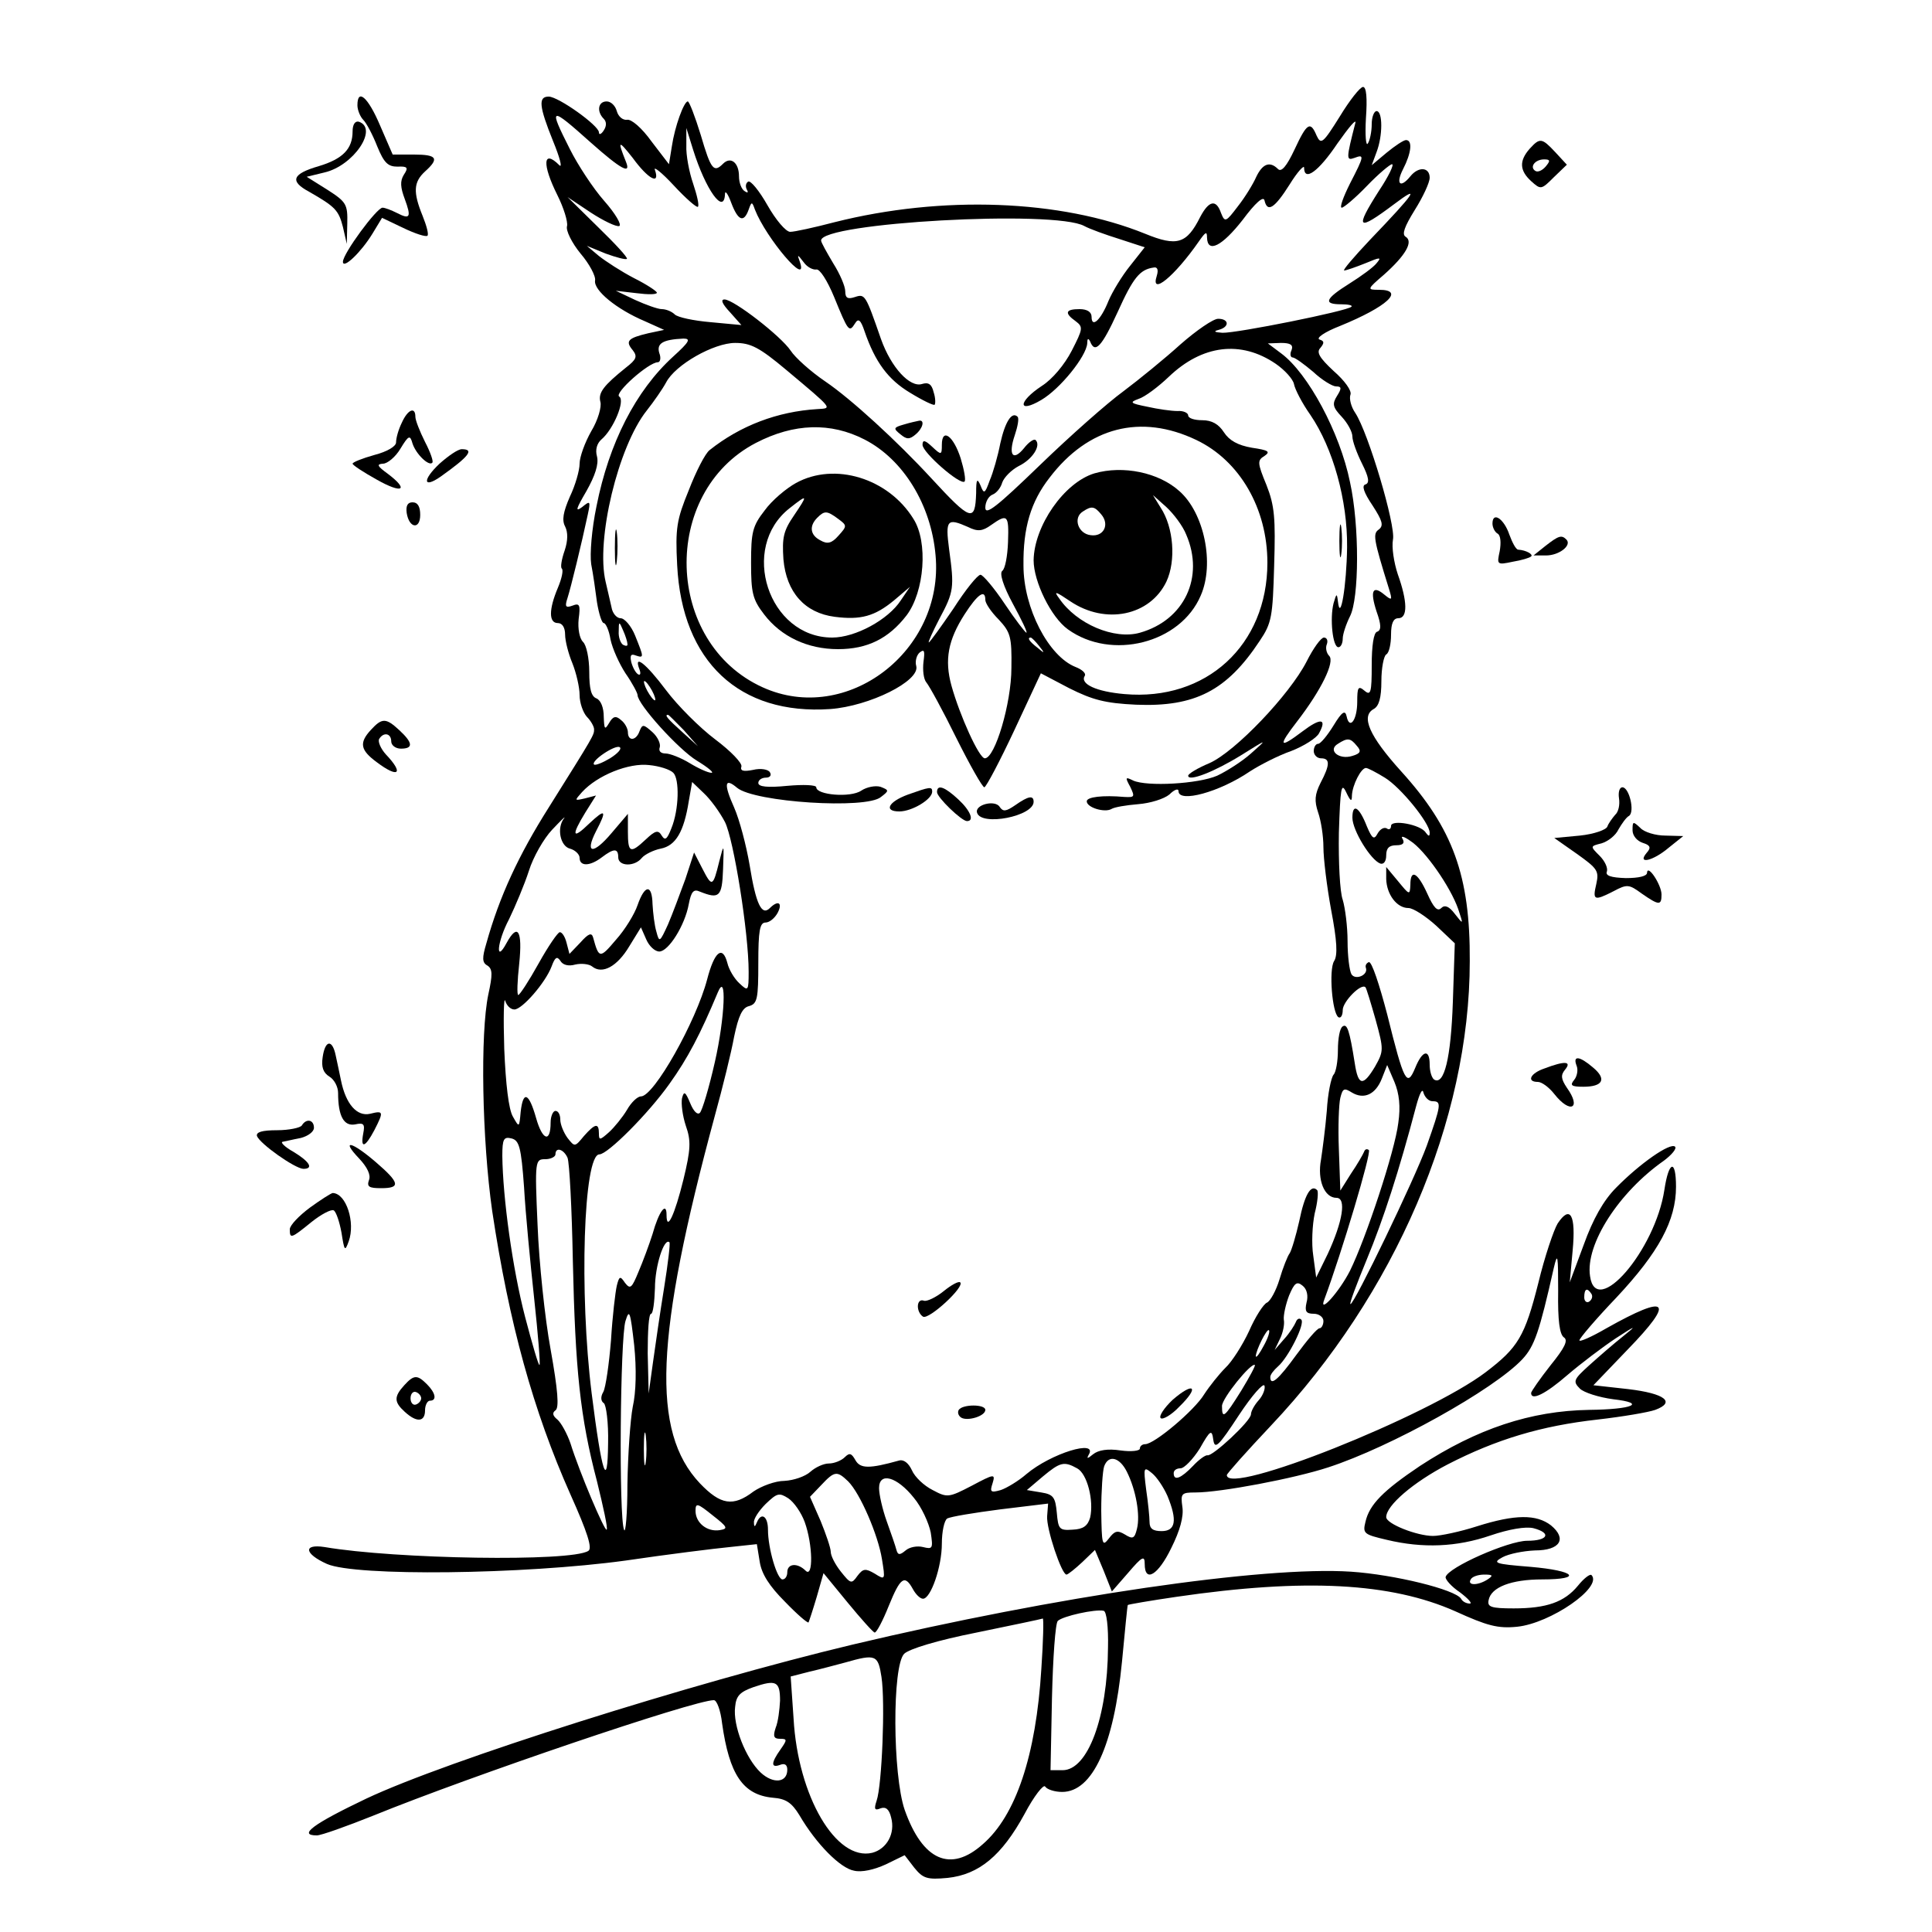 <?xml version="1.0" encoding="UTF-8" standalone="yes"?>
<svg version="1.0" xmlns="http://www.w3.org/2000/svg" width="400" height="400" viewBox="0 0 400 400" preserveAspectRatio="xMidYMid meet">
  <g transform="translate(0,400) scale(0.1,-0.1)" fill="#000000" stroke="none">
    <path d="M2774 3759 c-35 -56 -39 -59 -48 -40 -13 31 -20 27 -46 -29 -16 -34
-27 -47 -34 -40 -17 17 -32 11 -45 -16 -6 -14 -23 -42 -38 -61 -25 -33 -27
-34 -35 -14 -10 29 -25 26 -43 -8 -28 -56 -48 -62 -114 -35 -175 71 -421 80
-643 24 -42 -11 -83 -20 -92 -20 -9 0 -30 25 -47 55 -17 30 -35 52 -40 49 -5
-3 -6 -10 -3 -16 4 -7 2 -8 -4 -4 -7 4 -12 18 -12 31 0 28 -17 42 -33 26 -19
-19 -25 -13 -46 59 -12 39 -24 70 -27 70 -8 0 -27 -52 -33 -93 l-6 -37 -36 47
c-20 28 -42 47 -51 45 -9 -1 -18 7 -21 18 -3 11 -12 20 -21 20 -18 0 -21 -21
-6 -36 6 -6 6 -15 0 -24 -5 -8 -10 -10 -10 -4 0 14 -84 74 -104 74 -22 0 -20
-20 9 -92 14 -34 20 -57 13 -50 -34 34 -36 2 -4 -62 13 -26 22 -55 20 -64 -3
-9 10 -35 28 -57 18 -21 32 -47 30 -56 -3 -20 44 -59 103 -84 l40 -18 -33 -7
c-42 -10 -48 -16 -32 -35 10 -13 8 -19 -14 -36 -46 -37 -58 -52 -53 -71 3 -10
-5 -38 -19 -61 -13 -23 -24 -53 -24 -67 0 -14 -9 -45 -20 -68 -14 -32 -17 -49
-10 -62 6 -12 6 -29 -1 -50 -6 -17 -9 -34 -6 -37 4 -3 0 -21 -8 -40 -19 -45
-19 -73 0 -73 9 0 15 -9 15 -24 0 -13 7 -40 15 -59 8 -20 15 -50 15 -66 0 -16
7 -36 15 -45 8 -8 15 -20 15 -26 0 -12 0 -12 -94 -162 -62 -98 -102 -184 -129
-281 -9 -30 -9 -40 2 -46 11 -7 11 -19 2 -60 -17 -81 -13 -300 8 -448 35 -233
85 -414 162 -587 35 -78 46 -112 37 -117 -36 -23 -400 -17 -546 8 -45 7 -42
-14 5 -35 59 -26 406 -22 618 7 88 13 185 25 216 28 l56 6 6 -37 c4 -25 20
-50 52 -82 25 -26 47 -45 49 -43 1 2 9 26 17 53 l14 49 50 -61 c28 -34 53 -62
56 -62 4 0 17 25 29 55 24 59 33 66 50 35 6 -11 15 -20 21 -20 16 0 39 66 39
114 0 25 5 48 11 52 7 4 56 12 110 19 l99 12 -2 -26 c-2 -26 30 -121 40 -121
3 0 18 12 33 26 l26 25 18 -43 17 -43 34 39 c29 34 34 36 34 18 0 -40 28 -23
55 33 18 36 26 65 23 85 -4 28 -2 30 27 30 52 0 205 29 275 52 129 42 343 161
402 224 25 27 35 56 65 189 8 34 9 26 9 -48 -1 -61 3 -90 12 -96 9 -6 2 -21
-28 -58 -22 -28 -40 -54 -40 -57 0 -17 30 -2 75 37 28 24 73 58 100 76 43 28
45 28 15 4 -19 -15 -50 -42 -70 -60 -32 -29 -34 -33 -19 -48 8 -8 39 -18 69
-22 70 -8 41 -21 -50 -22 -121 -2 -232 -39 -350 -116 -76 -51 -105 -80 -113
-116 -6 -24 -3 -26 44 -37 75 -18 145 -15 215 9 38 13 73 19 89 15 38 -10 30
-26 -13 -26 -39 0 -164 -55 -169 -75 -1 -5 12 -20 30 -32 17 -13 26 -23 20
-23 -7 0 -15 4 -18 10 -12 19 -138 50 -228 56 -181 12 -611 -51 -1032 -151
-331 -79 -840 -240 -1007 -319 -109 -52 -142 -76 -102 -76 9 0 62 19 117 41
204 83 664 239 705 239 6 0 14 -21 17 -48 15 -106 43 -148 105 -154 27 -2 39
-10 55 -36 35 -60 85 -110 113 -115 16 -4 42 2 66 13 l39 19 20 -26 c18 -22
26 -25 69 -21 65 7 112 46 159 132 20 38 40 63 43 57 4 -6 20 -11 35 -11 63 0
107 96 124 270 6 63 11 116 12 117 0 1 46 9 101 17 267 39 444 29 577 -30 66
-30 88 -36 128 -32 69 7 178 82 154 107 -3 3 -16 -7 -28 -22 -28 -34 -65 -47
-133 -47 -47 0 -55 3 -52 17 5 27 47 43 111 43 85 0 69 18 -24 26 -75 6 -80 8
-58 20 13 7 43 13 67 14 52 0 67 24 33 52 -30 23 -74 23 -153 -2 -34 -11 -76
-20 -91 -20 -33 0 -97 25 -97 39 0 24 56 72 127 109 101 52 194 80 311 93 52
6 105 15 119 20 43 16 20 34 -56 43 l-72 8 71 74 c99 102 84 116 -44 44 -31
-18 -56 -29 -56 -25 0 4 34 44 77 89 87 93 123 159 123 229 0 58 -15 54 -24
-6 -19 -126 -142 -268 -154 -179 -10 66 60 174 153 239 16 12 27 25 23 29 -10
9 -73 -35 -122 -85 -26 -26 -48 -65 -67 -118 l-29 -78 6 66 c7 74 -5 95 -31
56 -8 -13 -27 -69 -40 -123 -28 -111 -42 -134 -109 -185 -120 -91 -536 -257
-536 -213 0 3 41 49 91 102 257 272 412 632 412 962 1 177 -35 275 -142 393
-66 73 -84 114 -57 129 11 6 16 23 16 58 0 27 5 52 10 55 6 3 10 22 10 41 0
24 5 34 15 34 20 0 19 35 -1 91 -8 24 -13 56 -10 72 6 29 -51 221 -78 262 -9
13 -13 30 -10 38 3 8 -12 29 -35 49 -30 28 -36 39 -27 48 8 10 8 14 -2 17 -8
3 11 16 42 28 98 40 136 75 81 75 -25 0 -25 1 10 31 45 40 62 69 45 79 -8 5
-2 21 19 55 17 27 31 57 31 67 0 22 -23 24 -40 3 -21 -26 -31 -16 -15 15 17
33 20 60 6 60 -5 0 -23 -12 -40 -26 l-31 -26 10 27 c13 34 13 85 0 85 -5 0
-10 -12 -10 -27 0 -16 -4 -34 -8 -40 -4 -7 -6 17 -4 52 3 42 1 65 -6 65 -6 0
-28 -28 -48 -61z m-1551 -54 c63 -56 84 -67 73 -40 -18 45 -16 46 14 8 32 -44
57 -57 46 -25 -4 9 14 -5 39 -32 25 -27 48 -47 50 -44 3 3 -2 24 -10 48 -8 23
-15 59 -14 79 l0 36 14 -45 c26 -83 64 -136 66 -92 0 9 6 1 13 -18 14 -37 26
-42 36 -14 6 17 7 17 13 0 23 -59 112 -164 93 -108 -6 16 -5 16 8 -1 7 -10 19
-16 26 -15 7 2 23 -23 37 -57 29 -71 31 -74 43 -55 7 12 12 8 20 -16 22 -64
49 -100 94 -127 26 -16 49 -27 51 -25 2 2 2 14 -2 26 -4 17 -11 21 -24 17 -25
-8 -64 34 -85 93 -32 92 -33 94 -54 87 -15 -5 -20 -2 -20 12 0 10 -11 36 -25
58 -13 22 -25 43 -25 47 -1 37 484 64 545 30 11 -6 44 -18 73 -27 l52 -17 -30
-38 c-17 -21 -37 -54 -45 -73 -16 -40 -35 -57 -35 -33 0 10 -9 16 -25 16 -29
0 -32 -8 -8 -25 16 -12 15 -16 -8 -61 -15 -29 -40 -59 -62 -73 -50 -33 -50
-58 -1 -29 39 23 93 90 95 117 0 10 2 12 6 4 10 -26 24 -11 57 61 32 71 46 88
74 92 8 2 11 -4 7 -17 -14 -43 37 -1 87 71 14 20 17 22 17 8 1 -33 31 -18 74
37 26 35 43 50 45 40 6 -26 21 -16 52 33 16 26 30 41 30 35 0 -30 30 -8 69 50
24 34 40 53 37 42 -19 -74 -19 -78 -2 -72 21 8 21 5 -9 -53 -14 -28 -22 -50
-17 -50 4 0 28 20 52 45 24 25 48 45 52 45 5 0 -7 -25 -27 -55 -51 -80 -45
-85 31 -28 57 43 44 24 -50 -74 -33 -35 -57 -63 -53 -63 4 0 24 7 44 15 31 13
34 13 23 0 -6 -8 -32 -27 -56 -42 -51 -32 -55 -43 -17 -43 14 0 24 -2 21 -5
-8 -9 -238 -55 -267 -54 -16 1 -20 3 -8 6 23 6 22 23 -1 23 -10 0 -45 -24 -78
-53 -32 -29 -86 -73 -118 -97 -33 -24 -110 -92 -173 -153 -89 -86 -113 -105
-113 -88 0 12 7 24 15 27 8 3 17 14 20 25 4 11 19 26 34 34 29 14 47 43 35 54
-3 3 -14 -4 -24 -17 -23 -28 -33 -14 -19 27 6 18 9 34 6 38 -12 12 -26 -10
-36 -55 -5 -26 -15 -61 -22 -77 -10 -28 -12 -28 -19 -10 -7 16 -9 13 -9 -16
-2 -61 -11 -58 -93 31 -71 77 -166 164 -219 200 -31 21 -63 50 -72 64 -20 30
-118 106 -137 106 -9 0 -4 -10 11 -26 l24 -27 -64 6 c-35 3 -68 10 -74 16 -6
6 -18 11 -27 11 -8 0 -33 9 -55 19 l-40 19 43 -5 c23 -3 42 -3 42 1 0 3 -21
17 -47 30 -27 14 -59 35 -73 46 l-25 21 39 -16 c22 -8 41 -13 44 -11 2 3 -25
32 -60 66 l-63 62 48 -32 c26 -17 53 -30 59 -28 6 2 -8 26 -31 52 -23 26 -55
75 -71 107 -45 89 -42 90 43 14z m171 -443 c-78 -71 -133 -179 -159 -310 -10
-48 -14 -99 -11 -120 4 -20 9 -56 12 -79 4 -24 10 -43 14 -43 4 0 11 -15 14
-34 4 -19 18 -50 31 -70 14 -20 25 -41 25 -45 0 -19 85 -113 123 -136 23 -14
36 -25 30 -25 -7 0 -27 9 -45 20 -18 11 -41 20 -50 20 -10 0 -15 5 -12 13 2 7
-4 21 -15 31 -19 17 -21 17 -27 2 -7 -20 -24 -21 -24 -2 0 7 -6 19 -14 25 -11
10 -17 8 -25 -6 -9 -15 -10 -13 -11 13 0 19 -6 34 -15 38 -11 4 -15 20 -15 55
0 28 -6 56 -13 62 -7 7 -11 27 -9 47 4 30 2 34 -13 28 -14 -5 -16 -2 -10 16 7
22 29 112 42 173 6 28 5 29 -12 15 -15 -11 -12 -3 9 33 18 32 26 56 22 72 -4
14 0 27 9 35 25 21 50 81 37 89 -11 7 61 71 80 71 5 0 7 9 3 19 -6 20 7 28 50
30 16 0 12 -7 -21 -37z m234 -28 c99 -83 95 -79 64 -81 -82 -5 -159 -34 -223
-85 -9 -7 -28 -44 -43 -83 -25 -61 -28 -78 -24 -155 10 -200 129 -311 317
-298 81 6 186 58 178 89 -3 10 1 23 7 28 10 8 11 3 8 -19 -2 -17 0 -36 6 -43
6 -7 34 -58 62 -115 28 -56 54 -102 58 -102 4 1 32 54 62 118 l55 118 59 -31
c48 -24 74 -31 138 -34 122 -5 188 29 256 132 25 37 27 50 30 156 3 98 1 124
-16 167 -19 46 -19 51 -4 60 13 9 8 12 -26 17 -29 5 -47 15 -58 32 -11 17 -25
25 -45 25 -16 0 -29 4 -29 10 0 5 -10 10 -22 9 -13 0 -41 4 -63 9 -35 7 -37 9
-18 16 13 4 41 25 63 46 69 66 149 76 221 27 19 -13 36 -32 38 -42 2 -11 17
-40 34 -64 47 -69 77 -177 76 -274 -1 -79 -14 -158 -19 -112 -2 17 -3 17 -9
-4 -8 -31 -2 -91 10 -91 5 0 9 8 9 18 0 9 7 30 15 46 19 37 20 187 0 278 -21
103 -87 225 -142 266 l-28 21 27 1 c20 0 26 -4 22 -15 -4 -8 -2 -15 2 -15 5 0
24 -14 43 -30 18 -17 40 -30 47 -30 12 0 12 -4 2 -20 -10 -16 -9 -23 10 -43
12 -13 22 -31 22 -41 0 -9 9 -34 20 -56 14 -28 16 -40 7 -43 -8 -2 -4 -16 15
-44 20 -31 23 -41 13 -49 -13 -9 -12 -18 21 -124 7 -23 6 -24 -10 -11 -24 20
-30 8 -16 -35 10 -28 10 -39 1 -42 -7 -2 -11 -29 -11 -69 0 -57 -2 -64 -15
-53 -13 11 -15 7 -15 -23 0 -38 -16 -59 -22 -30 -3 14 -10 9 -27 -19 -13 -21
-27 -38 -32 -38 -5 0 -9 -7 -9 -15 0 -8 7 -15 15 -15 19 0 19 -13 -1 -51 -12
-24 -13 -37 -5 -61 6 -17 11 -49 11 -72 0 -23 7 -81 16 -130 12 -63 14 -94 6
-106 -11 -18 -4 -107 9 -116 5 -3 9 4 9 15 0 17 38 56 47 47 2 -2 11 -32 21
-67 17 -62 17 -65 -1 -97 -25 -42 -35 -40 -42 6 -11 70 -16 83 -25 77 -6 -3
-10 -25 -10 -49 0 -23 -4 -46 -9 -51 -5 -6 -12 -39 -14 -75 -3 -36 -9 -81 -12
-101 -8 -42 7 -79 32 -79 21 0 13 -49 -18 -116 l-24 -49 -6 45 c-4 25 -2 64 3
88 6 23 8 45 5 48 -13 13 -26 -10 -37 -64 -7 -31 -16 -61 -20 -67 -4 -5 -14
-30 -21 -54 -7 -23 -19 -45 -26 -48 -7 -3 -24 -29 -37 -59 -14 -30 -36 -64
-49 -76 -13 -13 -33 -38 -44 -55 -20 -33 -103 -103 -122 -103 -6 0 -11 -4 -11
-9 0 -5 -18 -7 -40 -4 -26 4 -46 1 -57 -8 -11 -9 -14 -10 -9 -1 20 33 -78 3
-129 -40 -16 -14 -41 -29 -53 -33 -21 -6 -23 -4 -17 14 6 20 4 20 -43 -5 -48
-25 -51 -25 -81 -9 -18 9 -37 27 -43 41 -7 15 -17 23 -27 20 -61 -17 -80 -17
-90 1 -8 14 -12 16 -22 6 -7 -7 -22 -13 -33 -13 -11 0 -28 -8 -38 -17 -11 -10
-35 -18 -54 -19 -19 0 -48 -11 -64 -22 -42 -32 -68 -28 -111 17 -101 107 -93
303 31 761 16 58 34 131 40 164 9 43 17 60 31 63 17 5 19 15 19 89 0 67 3 84
15 84 8 0 19 9 25 20 11 21 1 27 -16 10 -17 -17 -29 8 -42 89 -7 41 -21 94
-32 119 -22 49 -20 63 6 41 36 -30 268 -45 298 -19 17 13 17 14 -1 21 -10 3
-28 0 -40 -8 -22 -15 -93 -9 -93 7 0 5 -27 6 -60 3 -41 -4 -60 -2 -60 6 0 6 7
11 16 11 8 0 12 5 8 11 -3 6 -19 9 -35 5 -20 -4 -27 -2 -24 7 2 7 -22 32 -54
56 -32 24 -78 70 -102 102 -42 56 -68 76 -55 43 3 -8 2 -13 -3 -10 -5 3 -11
14 -14 25 -3 14 -1 18 9 14 18 -6 17 -4 -1 41 -8 20 -22 36 -30 36 -8 0 -17
10 -19 23 -3 12 -8 36 -12 52 -21 87 26 281 85 355 15 19 33 45 40 58 19 37
99 82 143 82 32 0 50 -9 106 -56z m162 -144 c80 -41 138 -135 147 -240 18
-198 -184 -352 -358 -273 -203 92 -212 403 -14 506 79 41 155 43 225 7z m687
-1 c90 -43 147 -142 147 -254 0 -171 -127 -287 -296 -272 -58 5 -93 21 -82 38
3 5 -6 13 -19 18 -56 22 -108 122 -108 210 -1 78 15 132 54 182 80 105 189
133 304 78z m-390 -211 c-1 -29 -6 -56 -12 -60 -6 -5 2 -31 22 -68 18 -33 31
-60 28 -60 -2 0 -23 27 -45 60 -22 33 -45 60 -50 60 -6 0 -31 -31 -56 -70 -26
-38 -49 -70 -51 -70 -2 0 8 22 22 49 30 56 31 64 20 144 -8 61 -4 65 39 46 20
-10 30 -9 48 4 34 24 37 21 35 -35z m-47 -120 c0 -7 12 -25 28 -41 24 -26 27
-35 26 -100 0 -73 -34 -187 -55 -187 -12 0 -52 89 -69 150 -15 54 -7 95 27
148 27 42 43 53 43 30z m-741 -91 c1 -5 -3 -5 -9 -2 -5 3 -10 16 -9 28 0 21 1
21 9 2 5 -11 9 -24 9 -28z m852 -4 c13 -16 12 -17 -3 -4 -17 13 -22 21 -14 21
2 0 10 -8 17 -17z m-801 -93 c6 -11 8 -20 6 -20 -3 0 -10 9 -16 20 -6 11 -8
20 -6 20 3 0 10 -9 16 -20z m66 -82 l29 -33 -32 29 c-31 28 -38 36 -30 36 2 0
16 -15 33 -32z m1393 -32 c10 -11 8 -16 -9 -21 -28 -9 -52 12 -30 25 20 13 26
12 39 -4z m-1546 -26 c-15 -9 -30 -15 -33 -13 -8 7 44 42 53 36 5 -3 -4 -13
-20 -23z m131 -30 c13 -13 12 -76 -4 -115 -9 -23 -13 -26 -20 -15 -7 12 -13
11 -33 -8 -32 -30 -37 -28 -37 16 l0 37 -34 -40 c-38 -45 -56 -43 -32 4 23 44
20 48 -14 16 -35 -34 -38 -26 -8 23 l22 35 -23 -6 c-22 -5 -22 -5 -6 13 32 35
97 61 139 56 21 -2 43 -9 50 -16z m1473 -10 c33 -20 93 -94 93 -114 0 -8 -2
-8 -8 0 -10 17 -72 28 -72 14 0 -6 -4 -9 -9 -5 -6 3 -14 -2 -19 -11 -7 -13
-11 -11 -22 15 -16 41 -30 49 -30 18 0 -26 38 -88 58 -95 7 -2 12 5 12 17 0
15 6 21 21 21 13 0 18 4 13 13 -5 7 2 6 16 -4 30 -19 83 -95 99 -141 11 -33
11 -33 -7 -10 -12 16 -21 19 -28 12 -8 -8 -16 1 -29 30 -20 44 -35 52 -35 18
-1 -22 -2 -21 -25 7 l-25 30 0 -25 c1 -32 22 -60 46 -60 10 0 36 -17 58 -37
l38 -36 -4 -121 c-4 -117 -18 -174 -39 -161 -5 4 -9 17 -9 31 0 33 -15 30 -30
-7 -17 -41 -23 -30 -58 111 -16 61 -32 110 -38 108 -5 -2 -8 -7 -6 -12 5 -15
-22 -26 -30 -13 -4 7 -8 37 -8 68 0 31 -5 69 -10 86 -6 16 -9 79 -8 139 3 93
5 105 15 84 9 -19 12 -21 12 -7 1 22 19 57 29 57 4 0 21 -9 39 -20z m-1366
-92 c18 -36 49 -229 49 -310 0 -40 -1 -41 -19 -24 -11 10 -22 29 -25 42 -10
38 -27 24 -42 -34 -23 -87 -110 -242 -137 -242 -7 0 -20 -12 -29 -28 -9 -15
-26 -36 -37 -46 -19 -17 -21 -17 -21 -3 0 23 -8 21 -31 -5 -19 -23 -19 -23
-34 -4 -8 11 -15 28 -15 38 0 10 -4 18 -10 18 -5 0 -10 -11 -10 -24 0 -43 -17
-37 -30 9 -15 53 -27 58 -32 13 -3 -33 -3 -33 -16 -10 -9 15 -15 68 -18 140
-2 65 -1 109 2 100 3 -10 11 -18 19 -18 16 0 64 55 77 89 7 19 11 22 18 12 5
-9 17 -12 31 -8 13 3 29 1 35 -4 21 -17 52 0 77 42 l24 39 11 -25 c6 -14 18
-25 27 -25 19 0 53 54 61 98 5 26 10 32 23 26 40 -16 46 -11 48 46 2 54 2 55
-8 16 -13 -53 -15 -53 -35 -14 l-17 33 -18 -55 c-11 -30 -27 -73 -36 -94 -17
-37 -18 -38 -24 -15 -4 13 -7 39 -8 57 -1 42 -16 41 -31 -2 -6 -18 -26 -51
-45 -72 -33 -39 -35 -39 -47 5 -3 11 -10 8 -26 -10 l-23 -24 -6 23 c-3 12 -9
22 -14 22 -4 0 -24 -29 -44 -65 -20 -36 -39 -65 -42 -65 -3 0 -2 29 2 65 7 68
-3 85 -26 43 -24 -45 -20 2 5 49 13 27 32 72 41 100 9 29 31 67 48 85 18 19
29 30 25 24 -16 -20 -8 -58 12 -63 11 -3 20 -12 20 -19 0 -18 21 -18 46 1 25
19 34 19 34 0 0 -19 34 -20 49 -1 6 7 24 16 39 19 31 6 48 35 58 98 l7 40 24
-23 c14 -13 33 -39 44 -60z m-21 -497 c-12 -53 -26 -100 -31 -105 -5 -5 -13 3
-20 20 -10 24 -13 26 -17 10 -2 -11 1 -36 8 -57 11 -31 10 -49 -5 -111 -18
-73 -35 -110 -35 -73 0 28 -16 7 -29 -40 -7 -22 -20 -57 -29 -78 -14 -34 -17
-37 -28 -23 -10 15 -12 14 -17 -6 -3 -13 -9 -63 -12 -113 -4 -49 -11 -98 -16
-107 -6 -10 -5 -19 1 -23 5 -3 10 -41 9 -83 -1 -100 -13 -64 -34 103 -26 208
-17 495 16 495 17 0 101 84 145 146 38 53 64 103 100 189 19 46 15 -52 -6
-144z m1415 -126 c-7 -58 -67 -239 -100 -306 -23 -45 -66 -92 -53 -59 36 97
98 304 92 309 -4 3 -8 2 -10 -4 -2 -5 -14 -26 -27 -45 l-22 -35 -3 85 c-2 47
0 95 3 107 5 20 8 21 24 11 25 -15 49 -4 62 29 l11 28 15 -35 c10 -24 13 -51
8 -85z m71 45 c19 0 18 -7 -12 -92 -26 -71 -150 -328 -158 -328 -3 0 13 42 34
93 34 82 67 184 102 317 7 26 13 38 15 28 3 -10 11 -18 19 -18z m-1881 -178
c3 -54 13 -157 21 -231 8 -74 13 -136 11 -137 -2 -2 -15 43 -30 100 -26 100
-46 246 -47 333 0 35 3 40 19 36 16 -4 20 -18 26 -101z m90 61 c4 -10 9 -106
11 -213 5 -226 15 -324 50 -457 13 -53 23 -98 20 -100 -4 -4 -56 118 -75 179
-7 20 -19 42 -27 49 -10 8 -11 14 -4 19 8 5 5 42 -10 126 -12 65 -24 181 -27
257 -6 135 -5 137 16 137 11 0 21 5 21 10 0 16 17 11 25 -7z m200 -269 c-8
-49 -18 -118 -23 -154 l-9 -65 -2 83 c0 45 2 82 7 82 4 0 7 24 8 53 0 46 19
105 30 95 2 -2 -3 -44 -11 -94z m1330 -31 c-4 -18 -1 -23 15 -23 11 0 20 -7
20 -15 0 -8 -4 -15 -8 -15 -5 0 -26 -25 -48 -55 -37 -51 -54 -66 -54 -46 0 5
7 14 16 22 21 18 57 89 48 97 -4 4 -9 1 -11 -5 -3 -7 -13 -23 -24 -35 l-20
-23 11 23 c6 12 10 30 8 40 -1 9 4 32 11 50 11 26 16 30 28 20 9 -7 12 -21 8
-35z m590 18 c3 -5 1 -12 -5 -16 -5 -3 -10 1 -10 9 0 18 6 21 15 7z m-1985
-234 c-5 -26 -10 -98 -11 -160 0 -62 -4 -104 -7 -94 -11 26 -8 397 3 432 8 26
10 20 18 -50 5 -49 4 -97 -3 -128z m1306 126 c-8 -15 -15 -25 -16 -21 0 12 23
58 27 54 3 -2 -2 -17 -11 -33z m-46 -92 c-35 -56 -40 -60 -40 -32 0 16 60 90
68 85 2 -1 -11 -25 -28 -53z m36 -20 c-9 -10 -16 -23 -16 -29 0 -14 -80 -88
-90 -85 -4 1 -18 -9 -30 -22 -25 -26 -40 -32 -40 -15 0 6 6 10 14 10 8 0 26
19 40 41 22 39 25 40 28 18 3 -21 11 -13 53 51 27 41 51 68 53 61 2 -6 -3 -20
-12 -30z m-1269 -128 c-2 -16 -4 -3 -4 27 0 30 2 43 4 28 2 -16 2 -40 0 -55z
m996 -20 c19 -38 28 -90 21 -118 -5 -21 -9 -22 -25 -12 -15 9 -21 8 -33 -8
-14 -18 -15 -14 -16 57 0 42 3 83 6 92 9 25 32 19 47 -11z m-103 7 c21 -11 35
-67 27 -102 -5 -17 -14 -24 -36 -25 -28 -2 -30 1 -33 35 -3 32 -7 38 -32 42
l-30 5 33 28 c36 30 44 32 71 17z m187 -57 c21 -51 17 -73 -12 -73 -18 0 -25
5 -25 19 0 10 -3 40 -7 67 -6 47 -5 48 12 34 10 -8 24 -29 32 -47z m-661 30
c25 -25 62 -111 70 -161 7 -43 7 -44 -15 -30 -19 11 -24 11 -36 -5 -12 -17
-14 -16 -34 9 -12 15 -21 33 -21 41 0 8 -10 37 -21 64 l-22 50 23 24 c28 30
33 30 56 8z m136 -34 c16 -19 31 -52 35 -72 5 -33 4 -35 -16 -30 -12 3 -28 0
-36 -7 -12 -10 -16 -10 -19 1 -2 8 -11 34 -20 59 -9 25 -16 56 -16 69 0 34 37
24 72 -20z m-226 -50 c17 -47 18 -117 2 -101 -17 17 -38 15 -38 -3 0 -8 -4
-15 -10 -15 -11 0 -30 64 -30 103 0 28 -14 37 -23 15 -4 -10 -6 -10 -6 0 -1 7
10 24 24 38 24 23 28 24 47 12 12 -8 27 -30 34 -49z m-176 -17 c-26 -4 -50 15
-50 40 0 17 4 16 35 -9 32 -25 33 -28 15 -31z m1590 -102 c-20 -13 -43 -13
-35 0 3 6 16 10 28 10 18 0 19 -2 7 -10z m-786 -141 c-1 -145 -42 -254 -94
-254 l-25 0 3 150 c2 83 7 154 12 159 10 10 78 25 95 21 6 -1 10 -34 9 -76z
m-138 -44 c-11 -180 -53 -304 -121 -363 -67 -60 -125 -34 -162 71 -25 73 -26
298 -1 323 10 10 69 28 150 44 73 15 135 28 137 29 2 0 1 -46 -3 -104z m-331
-17 c8 -52 1 -224 -10 -256 -6 -18 -4 -21 8 -16 11 4 18 -2 22 -19 9 -33 -9
-65 -39 -73 -75 -18 -154 117 -163 278 l-6 87 39 10 c22 5 55 14 74 19 63 18
68 16 75 -30z m-210 -49 c-1 -19 -4 -44 -9 -56 -6 -18 -4 -23 9 -23 15 0 15
-2 1 -22 -20 -28 -20 -39 -1 -32 10 4 15 0 15 -10 0 -27 -29 -30 -55 -6 -31
29 -58 98 -53 136 2 23 10 31 38 41 47 16 55 12 55 -28z"/>
    <path d="M1871 3121 c-21 -6 -22 -8 -7 -20 13 -11 19 -11 31 -1 16 13 20 31 8
29 -5 -1 -19 -4 -32 -8z"/>
    <path d="M1950 3079 c0 -21 -1 -22 -20 -4 -15 14 -20 15 -20 4 0 -16 78 -84
87 -76 3 3 -1 25 -8 48 -15 47 -39 64 -39 28z"/>
    <path d="M2773 2880 c0 -30 2 -43 4 -27 2 15 2 39 0 55 -2 15 -4 2 -4 -28z"/>
    <path d="M1273 2865 c0 -33 2 -45 4 -27 2 18 2 45 0 60 -2 15 -4 0 -4 -33z"/>
    <path d="M2705 2630 c-35 -68 -147 -186 -201 -210 -24 -10 -44 -22 -44 -26 0
-13 54 8 109 42 56 35 56 35 21 4 -19 -17 -51 -37 -70 -46 -39 -17 -145 -23
-174 -10 -16 8 -17 7 -6 -13 10 -21 9 -22 -12 -21 -45 4 -78 0 -78 -9 0 -13
37 -24 51 -16 6 4 31 8 55 10 26 2 54 11 65 20 11 11 19 13 19 7 0 -25 85 -2
148 41 20 13 59 33 85 42 26 10 53 27 58 37 17 31 3 32 -34 4 -49 -37 -52 -32
-11 21 50 65 78 123 66 135 -6 6 -8 17 -5 24 3 8 0 14 -6 14 -6 0 -22 -22 -36
-50z"/>
    <path d="M1880 2355 c-41 -15 -51 -35 -18 -35 26 0 68 25 68 41 0 11 -5 10
-50 -6z"/>
    <path d="M1940 2360 c0 -11 51 -60 62 -60 16 0 7 22 -18 45 -28 26 -44 32 -44
15z"/>
    <path d="M2102 2333 c-19 -13 -25 -14 -32 -4 -9 16 -53 5 -47 -12 9 -28 117
-7 117 23 0 14 -11 12 -38 -7z"/>
    <path d="M1954 1327 c-16 -13 -35 -22 -41 -20 -16 6 -17 -23 -2 -33 12 -7 87
62 77 71 -3 3 -18 -5 -34 -18z"/>
    <path d="M2428 1102 c-18 -17 -29 -34 -25 -38 4 -4 22 6 39 24 42 41 30 52
-14 14z"/>
    <path d="M1985 1081 c-3 -5 -1 -12 5 -16 13 -8 50 3 50 16 0 12 -47 12 -55 0z"/>
    <path d="M1648 3000 c-20 -11 -50 -36 -65 -57 -25 -32 -28 -45 -28 -108 0 -62
3 -76 27 -107 35 -46 90 -72 153 -72 61 0 105 22 142 70 37 49 45 152 14 200
-52 84 -163 118 -243 74z m-4 -67 c-22 -32 -25 -46 -22 -91 6 -68 44 -111 106
-119 54 -7 83 1 123 34 l33 28 -19 -28 c-26 -40 -94 -77 -142 -77 -132 0 -193
186 -88 268 38 30 38 28 9 -15z m91 -7 c19 -14 19 -15 1 -35 -14 -16 -23 -18
-37 -10 -22 11 -24 30 -7 47 15 15 20 15 43 -2z"/>
    <path d="M2266 3020 c-63 -19 -125 -109 -126 -180 0 -44 36 -118 71 -143 90
-65 233 -29 275 70 29 66 7 171 -44 216 -43 39 -117 54 -176 37z m190 -127
c38 -88 -4 -177 -96 -203 -53 -15 -131 18 -167 71 -12 16 -8 15 23 -6 73 -49
165 -30 199 41 20 43 15 112 -12 153 l-16 26 28 -25 c15 -14 34 -39 41 -57z
m-176 42 c18 -21 5 -47 -22 -43 -26 3 -37 36 -16 49 18 12 24 11 38 -6z"/>
    <path d="M740 3782 c0 -10 6 -24 12 -30 7 -7 20 -32 29 -55 14 -34 22 -42 42
-42 21 1 23 -2 13 -17 -8 -13 -7 -26 2 -50 14 -38 11 -43 -16 -29 -12 6 -25
11 -30 11 -12 0 -82 -95 -82 -112 0 -16 37 19 61 58 l20 33 44 -21 c25 -12 47
-19 50 -16 3 3 -2 21 -10 41 -20 49 -19 70 5 92 30 27 25 35 -23 35 l-44 0
-26 60 c-25 59 -47 78 -47 42z"/>
    <path d="M730 3728 c0 -36 -20 -57 -70 -72 -55 -16 -61 -31 -20 -53 54 -31 61
-38 70 -73 l8 -35 1 42 c1 40 -2 45 -41 70 l-43 27 37 9 c60 14 112 91 71 105
-8 2 -13 -6 -13 -20z"/>
    <path d="M3167 3692 c-22 -25 -21 -45 3 -67 20 -18 21 -18 47 8 l27 26 -24 26
c-28 30 -32 30 -53 7z m33 -37 c-7 -8 -16 -12 -21 -9 -13 8 -1 24 18 24 13 0
13 -3 3 -15z"/>
    <path d="M832 3125 c-7 -14 -12 -32 -12 -41 0 -8 -18 -19 -45 -26 -25 -7 -45
-15 -45 -18 0 -3 23 -18 50 -33 53 -30 68 -22 23 12 -22 16 -24 20 -10 21 9 0
26 14 36 31 17 28 20 29 25 11 7 -22 34 -48 41 -40 3 2 -4 22 -15 43 -11 22
-20 45 -20 52 0 22 -16 15 -28 -12z"/>
    <path d="M910 3040 c-36 -34 -34 -52 2 -27 59 42 71 57 44 57 -8 0 -28 -14
-46 -30z"/>
    <path d="M842 2938 c5 -32 28 -35 28 -4 0 17 -5 26 -16 26 -10 0 -14 -7 -12
-22z"/>
    <path d="M3090 2916 c0 -8 5 -18 11 -21 6 -4 7 -19 4 -36 -6 -28 -6 -29 27
-22 18 3 35 8 38 11 5 4 -10 13 -27 14 -5 1 -12 15 -18 31 -11 33 -35 49 -35
23z"/>
    <path d="M3200 2870 l-25 -20 26 0 c27 0 54 21 42 33 -10 10 -16 8 -43 -13z"/>
    <path d="M768 2489 c-25 -27 -22 -42 12 -67 45 -34 57 -24 19 16 -11 12 -17
27 -14 32 9 15 25 12 25 -5 0 -8 9 -15 20 -15 26 0 25 12 -3 38 -28 26 -36 26
-59 1z"/>
    <path d="M3352 2347 c2 -13 -1 -28 -8 -34 -6 -7 -14 -18 -16 -24 -2 -7 -28
-16 -57 -19 l-53 -5 47 -33 c42 -30 46 -35 40 -62 -8 -34 -5 -36 36 -15 28 15
32 14 58 -5 36 -25 41 -25 41 -2 0 20 -29 64 -30 45 0 -7 -17 -11 -44 -11 -31
1 -43 5 -39 14 2 7 -4 21 -15 32 -20 20 -20 20 4 26 13 4 29 16 35 29 7 12 16
25 22 28 12 9 0 59 -14 59 -6 0 -9 -10 -7 -23z"/>
    <path d="M3380 2281 c0 -11 9 -22 21 -26 16 -5 18 -10 8 -21 -20 -24 13 -17
46 11 l30 24 -37 1 c-20 0 -44 7 -52 16 -15 14 -16 14 -16 -5z"/>
    <path d="M668 1811 c-3 -20 1 -32 14 -40 10 -6 18 -21 18 -34 0 -48 12 -69 35
-65 18 4 21 1 17 -19 -6 -32 4 -29 23 7 20 39 19 41 -9 34 -27 -6 -50 20 -60
69 -3 15 -8 38 -11 52 -7 34 -22 32 -27 -4z"/>
    <path d="M3264 1794 c4 -9 1 -23 -5 -30 -9 -11 -6 -14 19 -14 41 0 49 16 20
40 -28 24 -42 25 -34 4z"/>
    <path d="M3198 1788 c-30 -10 -38 -28 -14 -28 8 0 23 -11 34 -25 33 -42 57
-30 26 13 -12 18 -13 26 -4 37 15 18 0 19 -42 3z"/>
    <path d="M625 1670 c-3 -5 -27 -10 -51 -10 -32 0 -44 -4 -42 -12 6 -16 78 -67
96 -68 22 0 13 15 -20 35 -18 10 -28 20 -23 21 6 1 22 5 38 8 15 4 27 13 27
21 0 17 -16 20 -25 5z"/>
    <path d="M743 1602 c18 -19 25 -35 21 -45 -5 -14 0 -17 25 -17 41 0 39 11 -11
54 -50 43 -73 48 -35 8z"/>
    <path d="M642 1500 c-23 -17 -42 -37 -42 -45 0 -20 2 -20 45 15 20 16 41 27
46 24 5 -3 12 -24 16 -46 6 -38 7 -40 15 -18 14 39 -5 99 -33 100 -3 0 -25
-14 -47 -30z"/>
    <path d="M837 1132 c-22 -24 -21 -35 1 -55 25 -23 42 -21 42 3 0 11 5 20 10
20 15 0 12 16 -6 34 -20 20 -27 20 -47 -2z m35 -27 c0 -5 -5 -11 -11 -13 -6
-2 -11 4 -11 13 0 9 5 15 11 13 6 -2 11 -8 11 -13z"/>
  </g>
</svg>